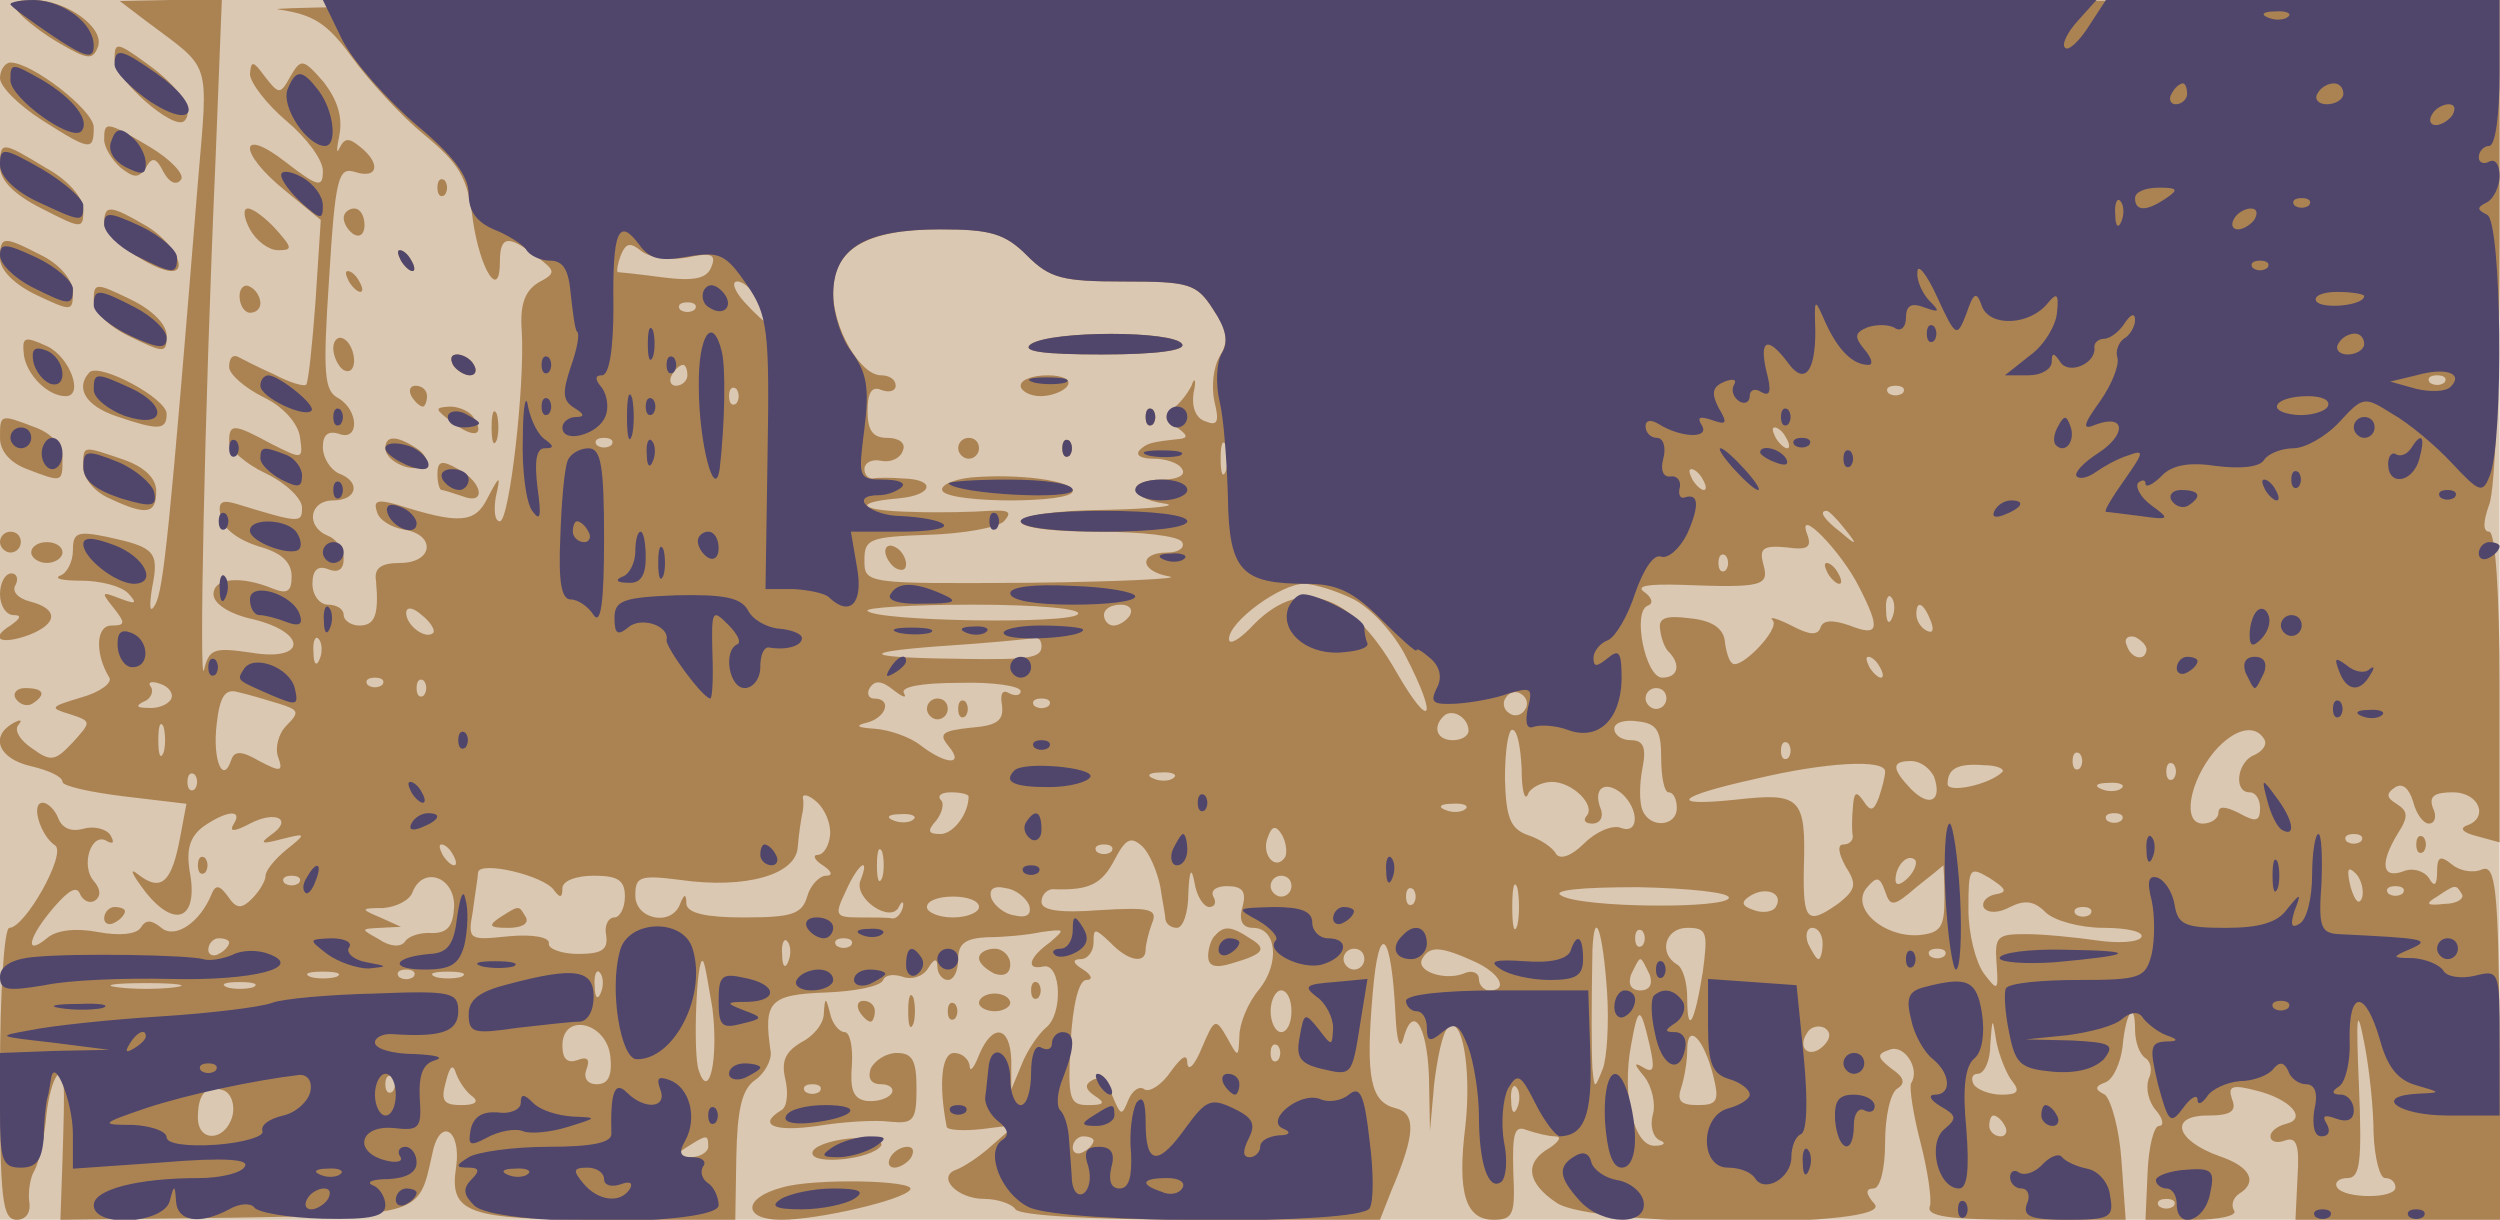 <svg xmlns="http://www.w3.org/2000/svg" xmlns:xlink="http://www.w3.org/1999/xlink" width="2398" height="1170"><g><svg xmlns="http://www.w3.org/2000/svg" xmlns:xlink="http://www.w3.org/1999/xlink" width="2398" height="1170"/><svg xmlns="http://www.w3.org/2000/svg" width="2398" height="1170" version="1.0" viewBox="0 0 2398 1170"><g fill="#dbc8b2" transform="matrix(.999 0 0 -1 0 1170)"><path d="M0 585V0h2400v1170H0V585z"/></g></svg><svg xmlns="http://www.w3.org/2000/svg" width="2398" height="1170" version="1.0" viewBox="0 0 2398 1170"><g fill="#ab8353" transform="matrix(.999 0 0 -1 0 1170)"><path d="M18 1158c6-7 24-21 40-30 26-15 31-16 36-3 7 18-30 45-62 45-19 0-22-3-14-12zm122-8c64-48 60-35 50-155-27-333-33-391-41-405-5-9-6-3-3 16 7 35 3 39-43 49-29 6-33 4-33-13 0-11-6-22-12-24-7-3 2-5 20-5s38-5 45-12c9-10 8-11-8-5-18 7-18 6-6-9s11-17-2-17c-15 0-16-27-2-50 3-5-9-14-27-19-30-9-31-10-11-16 21-7 21-7 3-27-17-18-21-19-39-6-12 8-18 18-13 23 4 5 1 5-6 1-22-13-13-34 18-41 17-4 30-10 30-15 0-4 27-10 60-14l59-7-6-32c-8-43-18-53-40-36-10 8-6 0 7-17 29-36 51-25 42 21-3 20 0 32 13 42 23 16 39 17 29 2-4-7 1-7 16 1 25 13 42 4 20-11-11-8-9-9 10-4 24 6 25 6 5-10-11-9-20-20-20-25s-6-15-13-22c-10-10-15-10-23 2-8 11-12 12-16 2-11-27-35-43-48-32-10 8-15 8-20 0-4-6-20-8-41-4s-40 2-49-6c-22-18-18 1 7 30 14 16 22 21 25 12 3-6 9-9 14-6 6 4 6 11-1 19-13 15-2 48 13 38 6-3 7-1 3 6-4 6-16 9-26 6-11-3-20 0-24 10-3 8-10 15-15 15-12 0-2-32 12-41 11-8-29-79-44-79-5 0-9-62-9-140C0 20 2 0 16 0c9 0 14 7 12 18-1 9 1 23 5 29 4 7 9 29 11 48 3 36 15 60 17 34 1-8 0-40-1-72L58 0l167 2c181 3 177 2 190 61 7 36 28 24 23-12-7-45 10-51 145-51h123l1 61c1 44 5 64 18 73 9 6 16 19 15 27-7 48-2 55 53 57 28 1 53 6 55 12 2 5 10 6 19 3 8-3 19 0 24 8 6 10 9 10 9 2 0-7 5-13 10-13 6 0 10 9 10 20 0 15 7 20 28 21 15 0 38 2 52 5 23 3 23 3 8-10-21-15-23-27-6-23 17 3 19-46 2-59-7-6-18-22-23-35l-10-24v28c-1 33-18 36-31 5-5-13-9-17-9-10-1 6-7 12-15 12-12 0-15-30-7-71 1-3 16-4 34-2l32 4-23-20c-12-11-28-21-34-23-19-7 1-28 27-28 13 0 27-5 30-10 4-6 74-10 178-10h172l11 28c23 54 24 74 4 79-24 6-29 29-22 110 6 72 18 60 22-22 1-22 4-32 7-23 9 36 23 16 25-34l1-53 4 45c3 25 8 49 13 54 14 14 23-40 17-94-8-64 0-90 27-90 19 0 21 5 19 46-1 37 1 45 13 40 9-3 21-6 27-6 7 0 4-5-5-11-25-14-22-34 7-53 35-23 324-24 305-1-9 10-9 15-1 15 6 0 11 18 11 44 0 25 5 48 12 52 8 5 6 11-6 19-14 11-14 14-2 18 14 6 30-18 21-32-2-4 2-30 9-57s11-55 9-61c-4-10 19-13 92-13h96l-4 56c-2 31-10 59-16 64-10 5-10 8 1 12 7 3 14 18 16 34 3 33 12 46 12 16 0-11 4-23 10-27 5-3 7-12 3-20-3-9 0-22 7-30s8-15 3-15-10-20-11-45l-2-45h46c25 0 43 4 39 9-3 5-1 12 5 16 18 11 11 26-19 36-42 15-49 39-11 39 22 0 28 4 23 16-4 12 0 14 23 8 33-8 50-27 29-32-8-2-15-7-15-12s6-7 14-4c11 4 14-4 12-35l-2-41h197l-1 171c-1 149-4 170-17 165-9-4-22-1-29 5-11 9-14 7-14-7s-3-15-8-6c-5 7-16 10-25 6-20-7-22 8-5 36 11 17 10 22-1 29-10 6-10 10-1 16 7 4 13-1 17-14 3-12 10-21 15-21 6 0 8 7 4 15-4 11 1 15 19 15 26 0 35-25 13-32-7-3-2-7 10-10l22-6v149c0 90-4 149-10 149s-6 9 0 26c6 14 10 129 10 255v229l-1087-2c-599 0-1069-4-1046-7 34-5 47-13 71-46 16-22 47-56 69-74 34-28 42-41 47-82 7-48 26-78 26-40 0 25 8 26 35 5 19-14 19-16 2-25-13-8-18-21-16-47 3-53-12-182-21-182-5 0-6 10-4 23 5 22 4 22-8-1-12-24-27-25-87-6-18 5-23 4-19-7 2-8 14-15 26-17 31-5 28-32-4-32-18 0-25-5-23-17 3-33-1-43-16-43-8 0-15 5-15 10 0 6-7 10-15 10s-15 9-15 20c0 13 5 18 15 14s15 0 15 10c0 9-7 19-15 22-22 9-18 34 5 34s27 18 5 26c-8 4-15 15-15 25 0 12 5 16 15 13 20-8 20 22 0 34-14 7-15 24-9 115 6 98 9 107 25 102 22-7 25 8 5 24-11 9-15 9-20-1-3-7-3-1 0 13 3 17-2 33-15 50-20 23-22 23-32 6-10-18-11-18-25 0-11 15-13 15-14 2 0-8 16-29 35-45s35-37 35-48c0-16-4-16-35 8-46 36-47 10-1-27l34-28-5-77c-3-42-7-79-9-81s-16 2-31 10c-16 7-31 15-35 17-5 2-8-2-8-10 0-7 15-20 33-29 19-9 33-25 35-38 3-22 3-22-27-7-37 20-41 20-41 2 0-7 16-21 35-30s35-24 35-33c0-15-2-15-64 4-14 4-17 1-14-13 2-11 17-22 36-28 22-6 32-15 32-29s-4-17-17-12c-31 13-58 11-58-5 0-9 15-19 38-24 53-13 51-41-2-32-35 5-40 4-45-16-5-25 0 241 11 490l6 152h-49l-49-1 25-19zm846-225c22-22 34-25 93-25 63 0 70-2 86-27 14-21 15-30 6-45-6-10-8-29-5-43 5-20 3-24-9-19-9 3-13 14-11 27 3 13 1 16-2 7-4-8-12-18-18-22-8-6-6-11 4-18s11-10 3-11c-28-3-32-4-39-11-4-5 2-8 14-8 11 0 24-4 27-10 4-6-5-10-19-10-35 0-33-18 2-23 15-2-10-5-55-6-105-1-112-21-9-21 41 0 78-4 81-10 3-5-3-10-14-10-28 0-27-18 2-23 12-2-49-5-135-6-158-1-158-1-158 22 0 20 5 22 61 24 34 1 67 7 73 13 8 9 5 11-14 10-14-1-47-2-74-1-51 1-59 9-13 13 33 3 36 18 5 19-13 1-26 1-30 0-5 0-8 4-8 9 0 6 7 10 16 8 10-2 19 3 21 10 3 7-4 12-15 12-14 0-19 7-19 26 0 17 4 24 13 20 8-3 14-1 14 4 0 6-6 10-14 10-20 0-46 45-46 79 0 42 31 61 103 61 48 0 62-4 83-25zm-326-2c23 5 28 3 23-9-4-11-16-14-47-10-22 3-42 5-43 5-1 1 0 8 3 16 5 12 9 13 20 4 8-6 27-9 44-6zm70-43c6-11 9-20 7-20s-12 9-22 20-13 20-7 20 16-9 22-20zm-63-7c-4-3-10-3-14 0-3 4 0 7 7 7s10-3 7-7zm-7-63c0-5-5-10-11-10-5 0-7 5-4 10 3 6 8 10 11 10 2 0 4-4 4-10zm1687-7c-4-3-10-3-14 0-3 4 0 7 7 7s10-3 7-7zM707 783c-4-3-7 0-7 7s3 10 7 7c3-4 3-10 0-14zm1120 10c-4-3-10-3-14 0-3 4 0 7 7 7s10-3 7-7zm-112-43c3-5 4-10 1-10s-8 5-11 10c-3 6-4 10-1 10s8-4 11-10zm-1128-7c-4-3-10-3-14 0-3 4 0 7 7 7s10-3 7-7zm590-25c-3-7-5-2-5 12s2 19 5 13c2-7 2-19 0-25zm458-8c3-5 4-10 1-10s-8 5-11 10c-3 6-4 10-1 10s8-4 11-10zm136-47c13-16 12-17-3-4-17 13-22 21-14 21 2 0 10-8 17-17zm14-56c21-41 19-48-9-37-17 6-26 5-28-2-3-8-11-7-28 2-14 7-22 9-18 5 8-8-32-49-39-41-3 2-6 12-7 22-2 12-13 19-34 21-23 3-30 0-28-11 1-9 5-19 9-22 11-12 8-24-7-24-16 0-29 63-14 69 6 2 4 8-3 13-9 6 3 8 36 7 78-3 84-1 78 20-4 15 0 18 22 16 21-3 25 0 20 13-10 27 33-17 50-51zm-128 16c-4-3-7 0-7 7s3 10 7 7c3-4 3-10 0-14zm-357-28c17-9 39-33 50-55 31-60 24-72-9-15-45 79-94 93-141 42-11-11-20-16-20-10 0 17 50 53 72 53 10 0 32-7 48-15zm517-17c-3-8-6-5-6 6-1 11 2 17 5 13 3-3 4-12 1-19zM416 563c-7-7-26 7-26 19 0 6 6 6 15-2 9-7 13-15 11-17zm619 18c-6-10-193-7-202 3-4 3 42 6 101 6 63 0 105-4 101-9zm50-1c-3-5-10-10-16-10-5 0-9 5-9 10 0 6 7 10 16 10 8 0 12-4 9-10zm769-6c3-8 2-12-4-9s-10 10-10 16c0 14 7 11 14-7zM307 538c-3-8-6-5-6 6-1 11 2 17 5 13 3-3 4-12 1-19zm693 12c0-11-12-13-75-12-94 1-104 6-25 12 47 3 88 7 93 8 4 1 7-2 7-8zm1061-3c-1-12-15-9-19 4-3 6 1 10 8 8 6-3 11-8 11-12zm-256-17c3-5 4-10 1-10s-8 5-11 10c-3 6-4 10-1 10s8-4 11-10zM164 499c-3-5-13-9-22-8-11 0-12 2-4 6 6 2 10 9 7 14-4 5 1 6 9 3 9-3 13-10 10-15zm203 14c-4-3-10-3-14 0-3 4 0 7 7 7s10-3 7-7zm40-10c-4-3-7 0-7 7s3 10 7 7c3-4 3-10 0-14zm461 2c-4 6 16 10 53 10 32 1 59-3 59-8 0-4-5-5-11-2-6 4-9 0-7-11 2-15-4-20-30-22-28-3-31-6-21-18 15-18-2-18-27 1-10 8-30 15-44 16-17 1-20 3-7 6 18 5 24 23 6 23-5 0-7 5-4 10 5 8 12 7 23-2 9-7 13-8 10-3zm-600-10c19-6 20-8 7-21-8-8-11-22-8-30 5-14 3-15-18-4-17 10-24 10-27 1-8-24-18 0-14 34 3 27 8 35 21 31 9-2 26-7 39-11zm1196-6c-3-5-10-7-15-3-5 3-7 10-3 15 3 5 10 7 15 3 5-3 7-10 3-15zm136 11c0-5-4-10-10-10-5 0-10 5-10 10 0 6 5 10 10 10 6 0 10-4 10-10zm-593-7c-4-3-10-3-14 0-3 4 0 7 7 7s10-3 7-7zm403-24c0-5-7-9-15-9-15 0-20 12-9 23 8 8 24-1 24-14zM157 448c-3-7-5-2-5 12s2 19 5 13c2-7 2-19 0-25zm1438-5c0-18 3-33 7-33 5 0 8-7 8-15 0-18-26-20-33-2-3 7-3 25 0 40 4 20 1 27-11 27-9 0-16 5-16 11s10 9 23 7c18-2 22-9 22-35zm-134-10c0-21 3-32 6-25 2 6 13 12 23 12 20 0 43-23 33-33-3-4-1-7 6-7s11 6 8 14c-8 20 4 28 20 15 17-15 17-40-1-33-8 3-24-4-35-15-12-12-23-16-27-10-3 6-15 14-27 18-17 6-21 17-22 54 0 26 3 47 7 47 5 0 8-17 9-37zm713 28c3-5-1-11-9-15-17-6-21-36-5-36 6 0 10-7 10-15 0-13-4-14-20-5-14 7-20 7-20 0 0-5-7-10-15-10-20 0-13 40 11 69 19 22 39 27 48 12zm-457-18c-4-3-7 0-7 7s3 10 7 7c3-4 3-10 0-14zm280-10c-4-3-7 0-7 7s3 10 7 7c3-4 3-10 0-14zm-187-3c0-5-3-16-6-25-5-13-8-14-15-3-7 10-9 8-10-7-1-11-1-23 0-27 0-5-4-8-9-8-6 0-5-8 2-21 11-17 10-22-6-35-31-22-35-18-34 34 2 67-3 72-65 65-67-7-58 3 19 20 67 16 124 19 124 7zm47-5c8-23-4-30-22-12-19 20-19 27 0 27 9 0 18-7 22-15zm65 4c-13-12-52-20-52-11 0 15 10 20 35 18 13 0 21-4 17-7zm165-6c-4-3-7 0-7 7s3 10 7 7c3-4 3-10 0-14zM187 413c-4-3-7 0-7 7s3 10 7 7c3-4 3-10 0-14zm940 11c-3-3-12-4-19-1-8 3-5 6 6 6 11 1 17-2 13-5zm910-10c-3-3-12-4-19-1-8 3-5 6 6 6 11 1 17-2 13-5zM797 369c-1-10-6-19-12-19-5 0-3-5 5-10 9-6 10-10 3-10-6 0-15-9-18-20-5-17-15-20-61-20-36 0-54 4-55 13 0 10-2 10-6 0-8-22-43-15-43 8 0 18 4 20 43 15 63-9 112 5 113 32 1 12 3 25 4 30 1 4 2 11 1 16s5 4 13-3 14-21 13-32zm133 37c0-17-15-36-27-36s-13 3-4 13c6 8 8 17 4 20-3 4 1 7 10 7 10 0 17-2 17-4zm477-12c-3-3-12-4-19-1-8 3-5 6 6 6 11 1 17-2 13-5zm-530-10c-3-3-12-4-19-1-8 3-5 6 6 6 11 1 17-2 13-5zm1160-1c-4-3-10-3-14 0-3 4 0 7 7 7s10-3 7-7zm-803-35c-9-14-23 2-17 18 4 12 8 13 14 3 4-7 5-17 3-21zm-120-28c2-14 5-28 5-32 1-5 6-8 11-8 6 0 11 15 11 33 1 23 3 26 6 10 2-13 9-23 14-23 6 0 7 5 4 10-3 6 3 10 13 10 15 0 19-5 15-20-4-13 0-20 10-20 23 0 26-34 6-59-11-13-19-33-19-45-1-21-1-21-12-1-11 19-12 18-24-10-7-17-13-23-14-15 0 10-5 7-16-8-8-12-20-20-25-17-5 4-12-1-16-11-6-15-7-14-15 5-4 13-13 19-19 15-8-4-7-9 2-15 11-7 9-9-6-9-18 0-20 5-17 60 2 37 8 60 15 60s5 5-3 10c-10 6-11 10-2 10 6 0 12 7 12 16 0 14 1 14 16 0 17-18 34-21 34-7 0 5 3 17 6 25 6 14-1 16-50 13-40-3-56 0-56 8 0 7 6 13 13 12 33-1 45 5 57 28 11 21 16 23 27 13 7-7 14-24 17-38zm1153 43c-4-3-10-3-14 0-3 4 0 7 7 7s10-3 7-7zM435 350c3-5 4-10 1-10s-8 5-11 10c-3 6-4 10-1 10s8-4 11-10zm412-22c-3-7-5-2-5 12s2 19 5 13c2-7 2-19 0-25zm220 25c-4-3-10-3-14 0-3 4 0 7 7 7s10-3 7-7zm765-25c-7-7-12-8-12-2 0 14 12 26 19 19 2-3-1-11-7-17zM532 316c6-8 8-7 8 2 0 7 13 12 30 12 23 0 30-4 30-20 0-11-5-20-10-20-6 0-10-8-8-17 2-14-4-18-27-18-16 0-29 5-28 10 1 6-15 9-38 7-39-4-40-4-35 24 2 16 5 33 5 37 1 12 64-3 73-17zm294 9c-6-17 29-41 37-25 3 6 5 6 4 0-2-7-6-11-10-11-4 1-18 1-32 1-23 0-24 2-13 25 12 27 24 35 14 10zm1041-17c0-28-4-33-25-35-34-2-65 26-50 45 10 12 13 11 18-3 5-15 8-15 30 4 14 11 25 20 26 21 0 0 1-15 1-32zm48 4c-8-2-13-8-10-13 4-5 14-5 25 1 14 7 23 6 34-5 8-8 33-15 56-15s39-4 36-9-23-6-43-3c-21 3-51 6-68 6-27 0-30-2-28-28 2-27 1-27-12-10-8 11-15 38-15 62 0 40 1 41 20 30 17-11 18-14 5-16zm353-3c-3-8-7-3-11 10-4 17-3 21 5 13 5-5 8-16 6-23zM287 323c-4-3-10-3-14 0-3 4 0 7 7 7s10-3 7-7zm149-23c-1-18-6-25-21-25-11 1-23-3-26-8-4-6-15-5-25 2-18 10-18 10 1 11l20 1-20 9c-19 8-19 9 3 9 12 1 25 7 28 15 10 26 41 15 40-14zm804 20c0-5-4-10-10-10-5 0-10 5-10 10 0 6 5 10 10 10 6 0 10-4 10-10zm217-37c-3-10-5-2-5 17s2 27 5 18c2-10 2-26 0-35zm-469 19c3-9-2-13-14-10-9 1-19 9-22 16-3 9 2 13 14 10 9-1 19-9 22-16zm369 1c-4-3-7 0-7 7s3 10 7 7c3-4 3-10 0-14zm303 6c0-11-142-10-161 2-9 5 17 8 74 8 48-1 87-5 87-10zm45-9c-3-5-13-6-21-3-12 4-13 8-3 14 15 9 32 2 24-11zm602 13c-4-3-10-3-14 0-3 4 0 7 7 7s10-3 7-7zm57-1c2-4-5-9-17-9-17-2-19 0-7 7 18 12 18 12 24 2zM940 300c0-5-11-10-25-10s-25 5-25 10c0 6 11 10 25 10s25-4 25-10zm1067-7c-4-3-10-3-14 0-3 4 0 7 7 7s10-3 7-7zm-464-74c2-30 0-63-4-74-8-20-8-20-10 0-1 19-1 61 0 114 2 42 10 18 14-40zm34 44c-4-3-7 0-7 7s3 10 7 7c3-4 3-10 0-14zm58-25c-8-50-15-62-15-25 0 14-4 29-10 32-18 11-11 35 10 35 19 0 20-4 15-42zm115 27c0-8-2-15-4-15s-6 7-10 15c-3 8-1 15 4 15 6 0 10-7 10-15zm-1530 1c0-3-4-8-10-11-5-3-10-1-10 4 0 6 5 11 10 11 6 0 10-2 10-4zm537-18c-3-8-6-5-6 6-1 11 2 17 5 13 3-3 4-12 1-19zm60 15c-4-3-10-3-14 0-3 4 0 7 7 7s10-3 7-7zm493-13c0-5-4-10-10-10-5 0-10 5-10 10 0 6 5 10 10 10 6 0 10-4 10-10zm105-2c25-11 34-28 15-28-5 0-10 5-10 11s-7 9-15 5c-19-7-47 3-39 15 7 12 18 11 49-3zm452 5c-4-3-10-3-14 0-3 4 0 7 7 7s10-3 7-7zM684 203c6-48-3-90-13-60-6 16-2 112 4 105 2-2 5-22 9-45zm900 32c3-9 0-15-9-15s-12 6-9 15c4 8 7 15 9 15s5-7 9-15zm-1261-2c-7-2-19-2-25 0-7 3-2 5 12 5s19-2 13-5zm74 0c-4-3-10-3-14 0-3 4 0 7 7 7s10-3 7-7zm46 0c-7-2-19-2-25 0-7 3-2 5 12 5s19-2 13-5zm134-15c-3-8-6-5-6 6-1 11 2 17 5 13 3-3 4-12 1-19zm-409 5c-16-2-40-2-55 0-16 2-3 4 27 4s43-2 28-4zm75 0c-7-2-19-2-25 0-7 3-2 5 12 5s19-2 13-5zm997-23c0-11-4-20-10-20-5 0-10 9-10 20s5 20 10 20c6 0 10-9 10-20zM2279 83c1-24 6-43 11-43 6 0 10-4 10-9 0-11-49-11-56 0-3 5 2 9 10 9 12 0 14 15 11 88-3 70-2 78 5 42 5-25 9-64 9-87zm-695 84c5-22 4-27-6-21s-9 3 1-9c7-9 11-26 8-36-3-11 0-22 7-25 6-2 4-5-5-5-20-1-32 48-23 96 7 39 9 39 18 0zm-998-10c2-19-2-27-13-27-9 0-13 6-10 14 4 10 1 13-9 9-9-3-14 1-14 14 0 32 42 23 46-10zm1165 10c-13-13-26-3-16 12 3 6 11 8 17 5 6-4 6-10-1-17zm181-34c8-10 5-13-10-13-12 0-24 5-27 10-3 6-1 10 4 10 6 0 12 12 12 28 2 27 2 27 6 2 3-14 10-31 15-37zm-287 5c6-24 4-28-15-28-16 0-20 4-16 16 3 9 6 25 6 37 0 27 16 11 25-25zm-418 15c-4-3-7 0-7 7s3 10 7 7c3-4 3-10 0-14zm-773-35c6-5 2-8-11-8-17 0-20 4-15 22 4 16 7 18 10 8 3-8 10-18 16-22zm-77 5c-4-3-7 0-7 7s3 10 7 7c3-4 3-10 0-14zM223 99c-7-24-33-25-33-1 0 23 8 32 25 26 7-3 11-14 8-25zm1234 9c-3-8-6-5-6 6-1 11 2 17 5 13 3-3 4-12 1-19zm468-18c3-5 1-10-4-10-6 0-11 5-11 10 0 6 2 10 4 10 3 0 8-4 11-10zM680 70c0-5-8-10-17-10-15 0-16 2-3 10 19 12 20 12 20 0zm370 6c0-3-4-8-10-11-5-3-10-1-10 4 0 6 5 11 10 11 6 0 10-2 10-4zm1037-63c-4-3-10-3-14 0-3 4 0 7 7 7s10-3 7-7zM990 840c-10-7 11-10 68-10 53 0 81 4 77 10-8 13-125 13-145 0zm-10-40c0-5 9-10 19-10 11 0 23 5 26 10 4 6-5 10-19 10s-26-4-26-10zm120-30c0-7 3-10 7-7 3 4 3 10 0 14-4 3-7 0-7-7zm-180-30c0-5 5-10 10-10 6 0 10 5 10 10 0 6-4 10-10 10-5 0-10-4-10-10zm100 0c0-7 3-10 7-7 3 4 3 10 0 14-4 3-7 0-7-7zm-88-28c-18-2-30-8-27-13 8-12 125-12 125 0 0 10-52 17-98 13zm-82-71c0-5 5-13 10-16 6-3 10-2 10 4 0 5-4 13-10 16-5 3-10 2-10-4zm905-21c3-5 8-10 11-10s2 5-1 10c-3 6-8 10-11 10s-2-4 1-10zM890 490c0-5 5-10 10-10 6 0 10 5 10 10 0 6-4 10-10 10-5 0-10-4-10-10zm30 0c0-7 3-10 7-7 3 4 3 10 0 14-4 3-7 0-7-7zm247-217c-4-3-7-13-7-20 0-10 7-12 23-7 31 9 34 14 17 24-18 12-25 12-33 3zm-687 17c-12-8-10-10 8-10 13 0 20 4 17 10-7 12-6 12-25 0zm-370 823c0-19 57-69 67-59s-5 33-36 55c-29 21-31 21-31 4zM0 1095c0-8 18-26 40-40 47-30 50-30 50-7 0 16-59 62-80 62-5 0-10-7-10-15zm100-59c0-7 7-19 16-27 13-10 17-10 24 0 6 11 10 10 17-4 6-11 13-13 17-7 3 5-10 19-30 31-42 25-44 25-44 7zM0 1010c0-13 14-27 40-40 39-20 40-20 40-1 0 11-14 28-36 40-43 26-44 26-44 1zm420-20c0-7 3-10 7-7 3 4 3 10 0 14-4 3-7 0-7-7zm-320-35c0-12 47-45 65-45 16 0 1 28-24 43-36 21-41 21-41 2zm140-5c6-11 18-20 27-20 14 0 14 2-2 20-10 11-22 20-27 20s-4-9 2-20zm90 11c0-6 5-13 10-16 6-3 10 1 10 9 0 9-4 16-10 16-5 0-10-4-10-9zM0 922c0-11 14-25 35-35 34-16 35-16 35 3 0 11-12 26-30 35-37 19-40 19-40-3zm385-2c3-5 8-10 11-10s2 5-1 10c-3 6-8 10-11 10s-2-4 1-10zm-50-20c3-5 8-10 11-10s2 5-1 10c-3 6-8 10-11 10s-2-4 1-10zM90 882c0-11 14-25 35-35 33-16 35-16 35 1 0 11-14 25-35 35-33 16-35 16-35-1zm140 4c0-9 5-16 10-16 6 0 10 4 10 9 0 6-4 13-10 16-5 3-10-1-10-9zM23 829c3-19 23-39 40-39 18 0 4 38-18 48s-24 9-22-9zm297 7c0-8 5-18 10-21 6-3 10 1 10 9s-4 18-10 21c-5 3-10-1-10-9zm115-16c3-5 11-10 16-10 6 0 7 5 4 10-3 6-11 10-16 10-6 0-7-4-4-10zm-349-7c-14-15-4-32 25-42 41-14 49-14 49 2 0 15-64 49-74 40zm309-23c3-5 8-10 11-10 2 0 4 5 4 10 0 6-5 10-11 10-5 0-7-4-4-10zm39-25c21-16 32-13 21 4-3 6-14 11-23 11-15-1-15-2 2-15zm38-5c0-14 2-19 5-12 2 6 2 18 0 25-3 6-5 1-5-13zM0 750c0-13 10-24 26-30 34-13 34-13 34 10 0 13-10 24-26 30-34 13-34 13-34-10zm370-10c0-13 28-25 38-16 3 4 0 11-8 16-20 13-30 12-30 0zM80 722c0-11 11-24 25-30 36-17 45-15 45 7 0 12-11 23-31 30-41 14-39 14-39-7zm340-7c0-8 2-15 4-15s11-3 20-6c23-9 20 13-4 26-16 9-20 8-20-5zM0 650c0-5 5-10 10-10 6 0 10 5 10 10 0 6-4 10-10 10-5 0-10-4-10-10zm30-10c0-5 7-10 15-10s15 5 15 10c0 6-7 10-15 10s-15-4-15-10zM0 600c0-11 6-20 13-20 8 0 7-3-3-10-21-13-9-19 18-9 28 11 28 25 1 32-12 3-18 10-14 16 3 6 1 11-4 11-6 0-11-9-11-20zm15-100c4-6 11-8 16-5 14 9 11 15-7 15-8 0-12-5-9-10zm2305-140c0-7 3-10 7-7 3 4 3 10 0 14-4 3-7 0-7-7zM190 340c0-7 3-10 7-7 3 4 3 10 0 14-4 3-7 0-7-7zm-90-51c0-5 5-7 10-4 6 3 10 8 10 11 0 2-4 4-10 4-5 0-10-5-10-11zm840-38c0-5 7-11 15-15 9-3 15 0 15 9 0 8-7 15-15 15s-15-4-15-9zm50-31c0-7 3-10 7-7 3 4 3 10 0 14-4 3-7 0-7-7zm-118-20c0-14 2-19 5-12 2 6 2 18 0 25-3 6-5 1-5-13zm68 8c0-4 7-8 15-8s15 4 15 8c0 5-7 9-15 9s-15-4-15-9zm-149-10c0-10-10-22-22-28-15-9-19-18-15-35 3-13 2-27-4-30-23-14-7-21 35-15 24 4 56 6 70 4 22-2 25 1 25 32 0 27-4 34-19 34-10 0-21-7-25-15-3-9 0-15 10-15 8 0 13-4 10-9-4-5-14-8-24-7-13 2-16 11-14 35 1 17-2 31-7 31s-12 8-14 18c-4 16-5 16-6 0zm-4-75c-4-3-10-3-14 0-3 4 0 7 7 7s10-3 7-7zm38 77c3-5 8-10 11-10 2 0 4 5 4 10 0 6-5 10-11 10-5 0-7-4-4-10zm85 0c0-7 3-10 7-7 3 4 3 10 0 14-4 3-7 0-7-7zM780 64c0-12 57-6 66 7 3 5-11 8-30 7-20-2-36-8-36-14zm75-4c-3-5-2-10 4-10 5 0 13 5 16 10 3 6 2 10-4 10-5 0-13-4-16-10zM751 31c-38-10-38-31-1-31 36 0 118 19 124 29 6 9-93 11-123 2z"/></g></svg><svg xmlns="http://www.w3.org/2000/svg" width="2398" height="1170" version="1.0" viewBox="0 0 2398 1170"><g fill="#50466c" transform="matrix(.999 0 0 -1 0 1170)"><path d="M10 1166c0-2 18-15 40-30 33-22 40-23 40-10 0 22-29 43-57 44-13 0-23-2-23-4zm319-35c11-21 43-57 71-81 35-29 50-49 50-66s8-27 24-34c13-5 27-14 31-19 3-6 14-11 23-11 13 0 18-9 20-32 2-18 4-34 6-36 3-2 0-17-6-34-8-24-8-32 3-39 10-6 11-9 2-9-7 0-13-5-13-10 0-16 34-7 41 10 4 8 2 21-3 28-7 8-7 12 0 12s11 25 11 66c-1 73 5 86 25 59 10-14 21-16 47-11 30 5 36 2 56-27s22-43 20-162l-2-130h27c15-1 30-4 34-8 20-19 33-6 27 28l-6 35h48c27 0 45 3 41 7s-22 7-40 8c-31 0-52 20-22 20 8 0 18 4 22 8s-4 7-18 7c-24 0-24 2-18 49 5 39 2 54-12 73-10 13-18 37-18 55 0 45 30 63 103 63 48 0 62-4 83-25 22-22 34-25 93-25 63 0 70-2 86-27 12-18 15-31 8-42-5-9-6-29-2-46 4-16 7-58 8-92 1-71 13-83 76-83 29 0 45-8 71-34 19-19 34-32 34-30 0 3 6-1 14-8 9-8 11-19 5-29-6-13-3-15 19-14 15 1 38 5 51 10 21 6 23 5 18-14-3-15-1-21 6-18 7 2 21 1 32-3 29-11 51 9 52 48 0 26-2 30-13 21s-14-9-14 0c0 6 6 14 14 17 7 3 19 23 26 45 8 23 18 38 25 35 7-2 18 8 25 22 12 27 11 39-2 35-5-2-7 3-5 10 1 6-3 11-9 10-7-1-10 6-7 17s0 20-6 20-11 5-11 11 5 7 13 2c21-13 49-14 41-1-5 8-2 9 10 5 14-5 15-3 6 12-7 14-6 20 6 25 8 3 12 2 9-3s-1-12 5-16c5-3 10-1 10 5s5 8 11 4c9-5 10 1 5 20-7 30 1 34 20 9 16-23 27-11 27 29-1 33-1 33 10 8 12-26 26-40 41-40 5 0 3 7-4 15-10 12-9 16 3 21 9 3 21 3 27-1 5-3 10 1 10 10 0 12 5 15 18 10 14-5 15-4 5 6-7 7-13 20-12 28 0 9 9-2 19-24 18-39 19-39 28-16 7 21 10 22 15 7 8-20 46-18 63 3 9 11 11 9 9-9-1-12-12-31-26-41l-24-19h23c12 0 22 6 22 13 0 9 2 9 8 0 8-13 34-2 33 13-1 5 4 9 9 9 6 0 15 7 20 15 6 9 10 10 10 3 0-6-5-15-11-18-5-4-8-12-6-18 2-7-5-25-16-41-18-25-18-29-4-23 28 10 29-10 1-28-14-9-23-19-20-22s11-1 18 4 21 13 31 16c16 6 16 4-3-23-12-17-20-30-18-31 2 0 17-2 33-4 28-4 29-3 11 10-11 8-16 18-13 22 4 3 7 3 7-1s7-1 15 7c10 11 27 14 53 10 24-3 42-1 46 6 4 6 17 11 28 11s31 11 44 25c23 25 24 25 51 8 16-9 41-30 57-47 27-29 30-30 37-11 13 35 11 243-3 249-10 5-10 7 0 12 6 3 12 15 12 25 0 11-4 17-10 14-5-3-10-1-10 4 0 6 5 11 10 11 6 0 10 30 10 70v70h-378l-17-26c-9-14-19-23-22-20-4 3 2 15 12 26l18 20H310l19-39zm1868 23c-3-3-12-4-19-1-8 3-5 6 6 6 11 1 17-2 13-5zm-97-74c0-5-5-10-11-10-5 0-7 5-4 10 3 6 8 10 11 10 2 0 4-4 4-10zm150 0c0-5-7-10-16-10-8 0-12 5-9 10 3 6 10 10 16 10 5 0 9-4 9-10zm105-20c-3-5-11-10-16-10-6 0-7 5-4 10 3 6 11 10 16 10 6 0 7-4 4-10zm-275-80c-19-13-30-13-30 0 0 6 10 10 23 10 18 0 19-2 7-10zm-43-22c-3-8-6-5-6 6-1 11 2 17 5 13 3-3 4-12 1-19zm180 15c-4-3-10-3-14 0-3 4 0 7 7 7s10-3 7-7zm-52-13c-3-5-11-10-16-10-6 0-7 5-4 10 3 6 11 10 16 10 6 0 7-4 4-10zm12-47c-4-3-10-3-14 0-3 4 0 7 7 7s10-3 7-7zm93-27c0-9-40-13-46-5-3 5 6 9 20 9s26-2 26-4zm0-46c0-5-7-10-16-10-8 0-12 5-9 10 3 6 10 10 16 10 5 0 9-4 9-10zm83-41c-5-5-20-5-33-2l-25 7 25 6c28 8 46 2 33-11zm-118-19c-3-5-17-9-30-8-31 3-21 18 11 18 14 0 22-4 19-10zM110 1108c0-7 16-23 35-36 44-28 50-4 6 27-34 24-41 26-41 9zm-100-15c0-17 58-59 68-49 9 10-7 31-37 49-30 17-31 17-31 0zm266-9c-6-17 19-54 36-54 12 0 9 33-6 53-16 21-22 21-30 1zm-169-49c-4-9 2-19 13-25 16-8 20-8 20 3 0 8-6 20-14 26-10 9-15 8-19-4zM0 1012c0-11 14-25 35-35 43-20 45-21 45-4 0 6-18 22-40 35-37 21-40 21-40 4zm270-10c0-5 9-17 20-27 18-16 20-16 20-2 0 9-9 21-20 27s-20 7-20 2zm-170-47c0-8 13-21 30-30 36-18 40-19 40-2 0 7-16 21-35 30-30 14-35 14-35 2zM0 925c0-8 13-21 30-30 36-18 40-19 40-2 0 7-16 21-35 30-30 14-35 14-35 2zm385-5c3-5 8-10 11-10s2 5-1 10c-3 6-8 10-11 10s-2-4 1-10zm291-28c-3-6-1-14 5-17 15-10 25 3 12 16-7 7-13 7-17 1zM90 877c0-7 16-20 35-29 28-13 35-13 35-2 0 7-13 20-30 29-35 18-40 19-40 2zm532-37c0-14 2-19 5-12 2 6 2 18 0 25-3 6-5 1-5-13zm1228 10c0-7 3-10 7-7 3 4 3 10 0 14-4 3-7 0-7-7zM671 798c0-52 15-110 20-78 5 43 6 97 2 113-9 36-23 15-22-35zm319 42c-10-7 11-10 68-10 53 0 81 4 77 10-8 13-125 13-145 0zM32 823c2-9 9-18 16-21 18-6 15 25-4 32-11 4-14 1-12-11zm403-3c3-5 11-10 16-10 6 0 7 5 4 10-3 6-11 10-16 10-6 0-7-4-4-10zm85 0c0-7 3-10 7-7 3 4 3 10 0 14-4 3-7 0-7-7zm120 0c0-7 3-10 7-7 3 4 3 10 0 14-4 3-7 0-7-7zM90 796c0-8 14-19 30-25 39-13 42 10 5 27-33 15-35 15-35-2zm160 4c0-11 42-31 49-24 5 5-30 33-41 34-5 0-8-5-8-10zm743 3c9-2 23-2 30 0 6 3-1 5-18 5-16 0-22-2-12-5zm-491-53c-1-30 3-62 9-70 8-11 9-6 5 23-3 25-1 37 7 37 9 0 9 2 1 8-7 4-14 18-17 32-2 14-5 0-5-30zm100 20c0-19 2-27 5-17 2 9 2 25 0 35-3 9-5 1-5-18zm-82 10c0-7 3-10 7-7 3 4 3 10 0 14-4 3-7 0-7-7zm100 0c0-7 3-10 7-7 3 4 3 10 0 14-4 3-7 0-7-7zm-300-10c0-7 3-10 7-7 3 4 3 10 0 14-4 3-7 0-7-7zm110 0c0-6 7-10 15-10s15 2 15 4-7 6-15 10c-8 3-15 1-15-4zm670 0c0-7 3-10 7-7 3 4 3 10 0 14-4 3-7 0-7-7zm20 0c0-5 5-10 10-10 6 0 10 5 10 10 0 6-4 10-10 10-5 0-10-4-10-10zm590 0c0-7 3-10 7-7 3 4 3 10 0 14-4 3-7 0-7-7zm266-9c-4-7-5-15-2-18 9-9 19 4 14 18-4 11-6 11-12 0zm284-1c0-5 5-10 10-10 6 0 10 5 10 10 0 6-4 10-10 10-5 0-10-4-10-10zM10 750c0-5 5-10 10-10 6 0 10 5 10 10 0 6-4 10-10 10-5 0-10-4-10-10zm30-15c0-8 5-15 10-15 6 0 10 7 10 15s-4 15-10 15c-5 0-10-7-10-15zm180 5c0-7 3-10 7-7 3 4 3 10 0 14-4 3-7 0-7-7zm150 0c0-7 24-20 36-20 13 0 1 19-16 23-11 3-20 2-20-3zm251-6c0-11 3-14 6-6 3 7 2 16-1 19-3 4-6-2-5-13zm399 6c0-7 3-10 7-7 3 4 3 10 0 14-4 3-7 0-7-7zm703 3c4-3 10-3 14 0 3 4 0 7-7 7s-10-3-7-7zm592-3c-4-6-10-8-14-6-4 3-8-1-8-9 0-22 24-18 30 5 6 22 2 26-8 10zM80 722c0-13 12-22 36-30 30-9 35-8 32 6-2 8-18 22-35 29-30 12-33 11-33-5zm170 8c0-5 9-14 20-20 16-8 20-8 20 4 0 7-7 17-16 20-21 8-24 8-24-4zm295-2c-3-7-6-40-7-73-2-43 1-60 10-60 7 0 17-7 22-15 7-10 10 13 10 73 0 71-3 87-15 87-9 0-18-6-20-12zm20-68c3-5 1-10-4-10-6 0-11 5-11 10 0 6 2 10 4 10 3 0 8-4 11-10zm538 73c9-2 23-2 30 0 6 3-1 5-18 5-16 0-22-2-12-5zm562-13c10-11 20-20 23-20s-3 9-13 20-20 20-23 20 3-9 13-20zm25 16c0-2 7-7 16-10 8-3 12-2 9 4-6 10-25 14-25 6zm80-6c0-7 3-10 7-7 3 4 3 10 0 14-4 3-7 0-7-7zM425 710c3-5 10-10 16-10 5 0 9 5 9 10 0 6-7 10-16 10-8 0-12-4-9-10zm1775 0c0-7 3-10 7-7 3 4 3 10 0 14-4 3-7 0-7-7zM320 700c0-7 3-10 7-7 3 4 3 10 0 14-4 3-7 0-7-7zm591 6c10-10 119-16 119-6 0 6-26 10-62 10-34 0-59-2-57-4zm179-6c0-5 11-10 25-10s25 5 25 10c0 6-11 10-25 10s-25-4-25-10zm1085 0c3-5 8-10 11-10s2 5-1 10c-3 6-8 10-11 10s-2-4 1-10zm-90-10c4-6 11-8 16-5 14 9 11 15-7 15-8 0-12-5-9-10zm258 3c4-3 10-3 14 0 3 4 0 7-7 7s-10-3-7-7zM372 678c5-15 28-23 28-10 0 5-7 13-16 16-10 4-14 1-12-6zm1543 2c-3-6 1-7 9-4 18 7 21 14 7 14-6 0-13-4-16-10zM210 670c0-7 3-10 7-7 3 4 3 10 0 14-4 3-7 0-7-7zm740 0c0-7 3-10 7-7 3 4 3 10 0 14-4 3-7 0-7-7zm30 0c0-6 33-10 80-10s80 4 80 10-33 10-80 10-80-4-80-10zm-740-9c0-11 39-25 47-18 3 3 2 10-2 16-8 13-45 15-45 2zM80 648c0-13 30-37 48-38 24 0 11 26-18 37-21 8-30 8-30 1zm530-7c0-11-6-22-12-24-8-3-6-6 5-6 12-1 17 7 17 24 0 14-2 25-5 25s-5-9-5-19zm60 10c0-6 5-13 10-16 6-3 10 1 10 9 0 9-4 16-10 16-5 0-10-4-10-9zm-360-11c0-5 5-10 10-10 6 0 10 5 10 10 0 6-4 10-10 10-5 0-10-4-10-10zm322-10c0-14 2-19 5-12 2 6 2 18 0 25-3 6-5 1-5-13zm1748 9c0-5 5-7 10-4 6 3 10 8 10 11 0 2-4 4-10 4-5 0-10-5-10-11zm-1262-6c7-3 16-2 19 1 4 3-2 6-13 5-11 0-14-3-6-6zm-907-29c0-11 3-14 6-6 3 7 2 16-1 19-3 4-6-2-5-13zm29-9c0-8 4-15 9-15s17-3 27-7c11-4 15-2 12 7-6 20-48 33-48 15zm615 5c-4-6 9-10 32-9 30 0 34 2 18 9-27 12-43 12-50 0zm115 1c0-7 24-11 60-11 33 0 60 3 60 8 0 4-27 9-60 10-38 2-60-1-60-7zm-380-24c0-15 3-17 13-9 12 11 40 2 37-12-1-7 35-56 42-56 2 0 3 20 2 44-1 41 0 42 15 27 9-9 13-17 9-19-14-6-8-42 7-42 8 0 15 9 15 20s3 19 8 19c16-3 32 1 32 9 0 4-10 8-22 9s-26 9-30 18c-7 12-24 15-69 14-51-2-59-5-59-22zm647 10c-8-22 16-44 48-43 17 1 29 4 28 9-2 4-3 11-3 15 0 9-44 32-59 32-5 0-11-6-14-13zm-926-13c0-11 3-14 6-6 3 7 2 16-1 19-3 4-6-2-5-13zm1856 10c-4-4-7-14-7-23 0-11 3-12 11-4 6 6 10 16 7 23-2 6-7 8-11 4zm23-14c0-5 5-10 10-10 6 0 10 5 10 10 0 6-4 10-10 10-5 0-10-4-10-10zM113 549c1-10 7-19 14-19 18 0 16 27-1 33-10 4-14 0-13-14zm750 14c9-2 23-2 30 0 6 3-1 5-18 5-16 0-22-2-12-5zm65 0c7-3 16-2 19 1 4 3-2 6-13 5-11 0-14-3-6-6zm36-1c5-8 76-4 76 4 0 2-18 4-41 4-22 0-38-4-35-8zm-764-32c0-7 3-10 7-7 3 4 3 10 0 14-4 3-7 0-7-7zm34-2c-7-11-7-10 27-25 24-10 26-10 22 7-5 20-40 33-49 18zm620 0c-4-7-3-8 4-4s12 9 12 12c0 8-9 4-16-8zm116 2c0-5 5-10 10-10 6 0 10 5 10 10 0 6-4 10-10 10-5 0-10-4-10-10zm1120-1c0-5 5-7 10-4 6 3 10 8 10 11 0 2-4 4-10 4-5 0-10-5-10-11zm66-4c4-8 7-15 9-15s5 7 9 15c3 9 0 15-9 15s-12-6-9-15zm90 1c7-19 20-21 30-3 4 6 4 9-1 5-4-4-14-3-22 4-11 8-12 7-7-6zm-6-36c0-7 3-10 7-7 3 4 3 10 0 14-4 3-7 0-7-7zm28-7c7-3 16-2 19 1 4 3-2 6-13 5-11 0-14-3-6-6zM440 460c0-7 3-10 7-7 3 4 3 10 0 14-4 3-7 0-7-7zm553-7c4-3 10-3 14 0 3 4 0 7-7 7s-10-3-7-7zm-19-22c-11-11-1-16 33-16 20 0 38 5 40 10 3 9-64 15-73 6zm-579-21c3-5 8-10 11-10s2 5-1 10c-3 6-8 10-11 10s-2-4 1-10zm1782-8c3-12 9-25 14-28 14-8 11 10-6 32-13 18-14 18-8-4zm-1027-2c0-7 3-10 7-7 3 4 3 10 0 14-4 3-7 0-7-7zm-755-20c-3-6 1-7 9-4 18 7 21 14 7 14-6 0-13-4-16-10zm590 1c-3-5-1-12 5-16 5-3 10 1 10 9 0 18-6 21-15 7zm883-71c2-38 7-70 10-70 4 0 6 31 4 70-2 38-7 70-10 70-4 0-6-31-4-70zm-742 45c-3-8-1-15 4-15 6 0 10 7 10 15s-2 15-4 15-6-7-10-15zm935-1c0-11 3-14 6-6 3 7 2 16-1 19-3 4-6-2-5-13zm159-23c0-22-5-43-12-47-8-5-9-1-5 12 7 18 6 18-7 2-9-13-27-18-59-18-39 0-46 3-49 22-2 12-9 23-16 26-9 3-11-3-6-22 3-14 3-37 0-51-6-23-10-25-71-25-35 0-66-3-69-8-2-4-1-23 3-42 6-31 11-35 42-38 23-2 40 3 49 12 11 14 7 16-31 18l-44 1 40 4c22 3 46 9 53 16 9 7 16 7 20 0 4-5 14-13 22-16 12-4 12-6-1-6-15-1-15-7-7-41 10-37 12-39 24-23 7 10 14 14 14 8 0-5 4-4 9 3 4 7 19 14 32 15 13 0 28 6 32 12 6 7 10 6 14-2 2-7 10-13 17-13 9 0 12-9 8-25-2-15 0-25 7-25s9 5 5 12c-5 8-2 9 9 5s17-1 17 8c0 8-6 15-12 15-9 0-10 3-2 8 6 4 11 24 10 44-1 49 15 49 29 1 7-26 17-39 35-44 24-7 24-7 3-8-46-2-21-21 27-21h50v70c0 69 0 70-24 64-13-3-27-1-30 5-4 6-17 11-29 12-21 0-21 1-2 9 20 9 12 10-70 14-17 1-19 8-16 49 1 26 0 47-3 47s-6-18-6-39zm-23-128c-4-3-10-3-14 0-3 4 0 7 7 7s10-3 7-7zM730 350c0-5 5-10 11-10 5 0 7 5 4 10-3 6-8 10-11 10-2 0-4-4-4-10zm601-16c0-11 3-14 6-6 3 7 2 16-1 19-3 4-6-2-5-13zm851-4c0-14 2-19 5-12 2 6 2 18 0 25-3 6-5 1-5-13zm-1887-1c-4-6-5-12-2-15 2-3 7 2 10 11 7 17 1 20-8 4zm688 4c4-3 10-3 14 0 3 4 0 7-7 7s-10-3-7-7zm-544-42c-3-27-9-35-26-36-36-3-40-15-5-15 25 0 33 5 38 24 3 14 4 33 1 43-2 11-5 4-8-16zm769-4c12-7 20-16 17-19-11-11 25-29 45-23 23 7 27 25 5 25-8 0-15 7-15 15 0 11-11 15-37 15-36-1-37-1-15-13zm72 2c0-5 5-7 10-4 6 3 10 8 10 11 0 2-4 4-10 4-5 0-10-5-10-11zm-505-9c3-5 10-10 16-10 5 0 9 5 9 10 0 6-7 10-16 10-8 0-12-4-9-10zm255-2c0-10-5-18-12-18-6 0-9-3-5-6 3-3 12-2 21 3 10 6 12 13 6 23-8 13-10 12-10-2zm-435-21c-10-37 1-102 16-103 36-1 68 61 54 106-9 30-63 28-70-3zm233 16c7-3 16-2 19 1 4 3-2 6-13 5-11 0-14-3-6-6zm519 0c-12-11-8-23 8-23 8 0 15 7 15 15 0 16-12 20-23 8zM314 255c11-8 29-14 40-14 19 2 19 2-2 6-12 2-20 9-17 14 4 5-4 9-17 9-22-1-22-1-4-15zm856 4c0-5 5-7 10-4 6 3 10 8 10 11 0 2-4 4-10 4-5 0-10-5-10-11zm338-1c-3-8-19-12-44-10-29 2-35 0-24-7 8-6 30-11 48-11 25 0 32 4 32 20 0 22-6 26-12 8zm832 2c0-5 5-10 10-10 6 0 10 5 10 10 0 6-4 10-10 10-5 0-10-4-10-10zM32 252c-21-2-32-9-32-19 0-13 7-14 43-8 23 5 77 7 120 6 80-2 130 11 95 24-10 4-26 4-35-1-10-4-22-6-28-4-14 4-123 6-163 2zm838-8c0-8 5-12 10-9 6 4 8 11 5 16-9 14-15 11-15-7zm30 6c0-5 5-10 10-10 6 0 10 5 10 10 0 6-4 10-10 10-5 0-10-4-10-10zm930 0c0-7 3-10 7-7 3 4 3 10 0 14-4 3-7 0-7-7zm90 1c0-4 24-6 53-4 77 7 81 11 10 12-35 1-63-3-63-8zm-1457-8c9-2 23-2 30 0 6 3-1 5-18 5-16 0-22-2-12-5zm1127-3c0-7 3-10 7-7 3 4 3 10 0 14-4 3-7 0-7-7zM488 226c-28-7-38-15-38-29 0-18 5-19 46-13 26 3 53 6 60 6 8 0 14 10 14 24 0 26-18 29-82 12zm202-16c0-24 3-27 22-22 21 5 21 6 2 13-18 7-17 8 4 8 30 1 28 17-3 23-22 5-25 2-25-22zm75 20c-3-5 3-10 14-10 12 0 21 5 21 10 0 6-6 10-14 10s-18-4-21-10zm55 0c0-5 7-7 15-4 8 4 15 8 15 10s-7 4-15 4-15-4-15-10zm444-16c9-6 16-20 16-30-1-18-1-18-14-1-13 16-14 16-18-7-4-20 0-26 20-31 30-7 30-8 38 43l7 43-32-3c-27-2-30-4-17-14zm376-28c0-36 4-46 20-51 11-3 20-10 20-15 0-4-9-10-20-13-28-7-28-57-1-57 11 0 22-4 26-10 9-15 35 0 35 20 0 10 4 20 9 22 6 2 7 31 3 73l-7 70-42 3-43 3v-45zm207 37c-15-4-17-11-12-31 3-15 13-32 21-38 17-14 18-34 2-34-7 0-5-5 5-11 16-9 16-12 4-22-17-14-6-57 14-57 8 0 10 18 7 57-4 40-1 61 8 68 7 6 10 23 7 43-5 32-14 36-56 25zM261 208c-11-4-59-10-108-13-48-3-104-9-123-13-34-6-33-6 20-12l55-7-52-1-53-2v-55c0-48 2-55 20-55 15 0 20 7 22 28 0 15 2 32 3 37 2 6 3 15 4 20 3 23 21-22 21-53V49l86 6c60 5 84 3 79-4-3-6-23-11-44-11-59 0-101-11-101-26 0-22 67-18 73 4 4 16 5 16 6 0 1-20 23-23 51-8 10 6 21 6 24 2 3-5 32-10 66-11 46-1 60 2 60 13 0 8-6 17-12 19-7 3-1 6 15 6 17 1 27 6 27 16 0 8-5 15-11 15-5 0-8-4-5-9 4-5-3-7-14-4-31 8-25 34 8 31 25-3 27 0 25 29-1 22 3 33 15 36 9 3 0 5-20 6-21 0-38 5-38 11 0 5 8 9 18 8 45-3 62 2 62 22 0 18-6 20-80 17-44-1-89-5-99-9zm-121-32c0-3-5-8-12-12s-8-3-4 4c7 12 16 16 16 8zm67-33c-4-3-10-3-14 0-3 4 0 7 7 7s10-3 7-7zm91-20c-2-9-13-20-26-23s-22-9-20-15c2-5-18-11-44-13-29-2-48 1-48 7s-15 11-32 12c-32 0-32 1 12 16 39 13 105 27 148 32 8 0 12-7 10-16zm82-3c0-11-4-20-10-20-5 0-10 9-10 20s5 20 10 20c6 0 10-9 10-20zm-53-76c-3-3-12-4-19-1-8 3-5 6 6 6 11 1 17-2 13-5zm-12-24c-3-5-11-10-16-10-6 0-7 5-4 10 3 6 11 10 16 10 6 0 7-4 4-10zm1035 190c0-5 5-10 10-10 6 0 10-7 10-16 0-13 3-14 15-4s16 8 25-15c5-14 10-44 10-65 0-46 9-72 21-64 5 3 7 21 3 39-3 18-1 41 4 51 9 15 12 14 26-14 9-18 20-32 24-32 23 1 31 20 29 78l-2 62h-87c-52 0-88-4-88-10zm200-6c0-8 5-12 10-9 6 3 10 10 10 16 0 5-4 9-10 9-5 0-10-7-10-16zm38 11c-3-3-3-19 1-36 6-32 24-41 29-15 2 9-2 16-10 16-10 0-10 2 1 9 7 5 10 14 7 20-8 12-19 14-28 6zM58 203c12-2 30-2 40 0 9 3-1 5-23 4-22 0-30-2-17-4zm952-34c0-5-4-7-10-4-6 4-10-7-10-24s-4-31-10-31c-5 0-10 11-10 25 0 27-19 36-21 10-1-8-2-21-3-27-1-7 5-18 13-24 9-7 10-13 4-17-18-11-2-52 25-65 34-16 318-17 327-1 4 6 4 35 0 65-5 44-9 53-20 44-7-6-20-8-28-4-20 7-54-22-34-29 7-3 5-6-5-6-10-1-18-5-18-11 0-5-5-10-10-10-7 0-7 6-1 18 7 14 4 20-15 29-21 10-26 8-45-18-27-38-39-37-39 4 0 21-3 27-9 19-4-8-7-29-5-48 1-23-2-34-11-34-8 0-11 7-8 20 4 14 0 20-12 20s-15-5-10-19c3-11 1-22-5-26-6-3-11 4-11 17-1 13-2 30-3 40-1 9-4 19-8 23s-3 18 3 32c12 31 11 43-1 43-5 0-10-5-10-11zm125-139c-3-5-12-7-20-3-21 7-19 13 6 13 11 0 18-4 14-10zm635 120c0-5 5-10 10-10 6 0 10 5 10 10 0 6-4 10-10 10-5 0-10-4-10-10zM700 140c0-5 7-7 15-4 8 4 15 8 15 10s-7 4-15 4-15-4-15-10zm-66-15c7-18-15-20-32-3-12 12-16 0-15-39 1-9-18-13-61-13-33 0-68-5-76-10-13-8-13-10 0-10 10 0 11-3 3-11-9-9-8-15 2-25 20-21 235-20 235 0 0 8-5 18-10 21-6 4-8 11-5 16 4 5-1 9-10 9-12 0-14 4-7 16 12 22 4 51-15 58-11 4-13 2-9-9zM507 44c-3-3-12-4-19-1-8 3-5 6 6 6 11 1 17-2 13-5zm73-5c0-6 7-8 16-5 8 3 12 2 9-4-9-15-31-12-45 5-10 12-10 15 4 15 9 0 16-5 16-11zm475 91c3-5 8-10 11-10s2 5-1 10c-3 6-8 10-11 10s-2-4 1-10zm120 0c3-5 8-10 11-10 2 0 4 5 4 10 0 6-5 10-11 10-5 0-7-4-4-10zm366-35c2-29 7-45 16-45 14 0 17 30 7 68-11 38-25 24-23-23zM500 112c0-6-10-11-22-9-15 1-23-4-26-16-3-16-1-17 16-8 11 6 27 9 34 6s27-1 43 4c29 9 29 9 5 10-15 1-31 6-38 13-9 9-12 9-12 0zm1262-17c3-30 18-34 18-4 0 11 5 17 10 14 6-3 10-1 10 4 0 6-9 11-20 11-15 0-19-6-18-25zm-1082 5c0-7 3-10 7-7 3 4 3 10 0 14-4 3-7 0-7-7zm75 0c-4-6 6-9 24-7 42 5 52 17 13 17-17 0-34-4-37-10zm158 3c4-3 10-3 14 0 3 4 0 7-7 7s-10-3-7-7zm137-3c-13-8-12-10 3-10 9 0 17 5 17 10 0 12-1 12-20 0zm910 0c0-5 5-10 11-10 5 0 7 5 4 10-3 6-8 10-11 10-2 0-4-4-4-10zM800 70c-12-8-12-10 5-10 11 0 27 5 35 10 12 8 12 10-5 10-11 0-27-5-35-10zm712-9c-17-10-15-21 5-43 22-24 66-24 61 0-2 9-13 18-25 20s-23 10-25 17c-2 9-8 11-16 6zm219-7c0-11 3-14 6-6 3 7 2 16-1 19-3 4-6-2-5-13zm231 0c-7-8-17-12-23-9-5 4-9 1-9-4 0-6 5-11 11-11s9-7 5-15c-4-12 4-15 39-15 41 0 45 2 41 23-1 12-11 24-22 26-10 2-21 7-24 11s-11 1-18-6zm108-16c0-4 5-8 10-8 6 0 10-7 10-15 0-25 27-17 32 10 5 22 2 25-23 23-16-1-29-6-29-10zM380 19c0-5 5-7 10-4 6 3 10 8 10 11 0 2-4 4-10 4-5 0-10-5-10-11zm370 1c-11-7-6-10 20-10 19 0 42 5 50 10 11 7 6 10-20 10-19 0-42-5-50-10zm1130-10c0-7 3-10 7-7 3 4 3 10 0 14-4 3-7 0-7-7zm343-7c4-3 10-3 14 0 3 4 0 7-7 7s-10-3-7-7zm90 0c4-3 10-3 14 0 3 4 0 7-7 7s-10-3-7-7z"/></g></svg></g></svg>